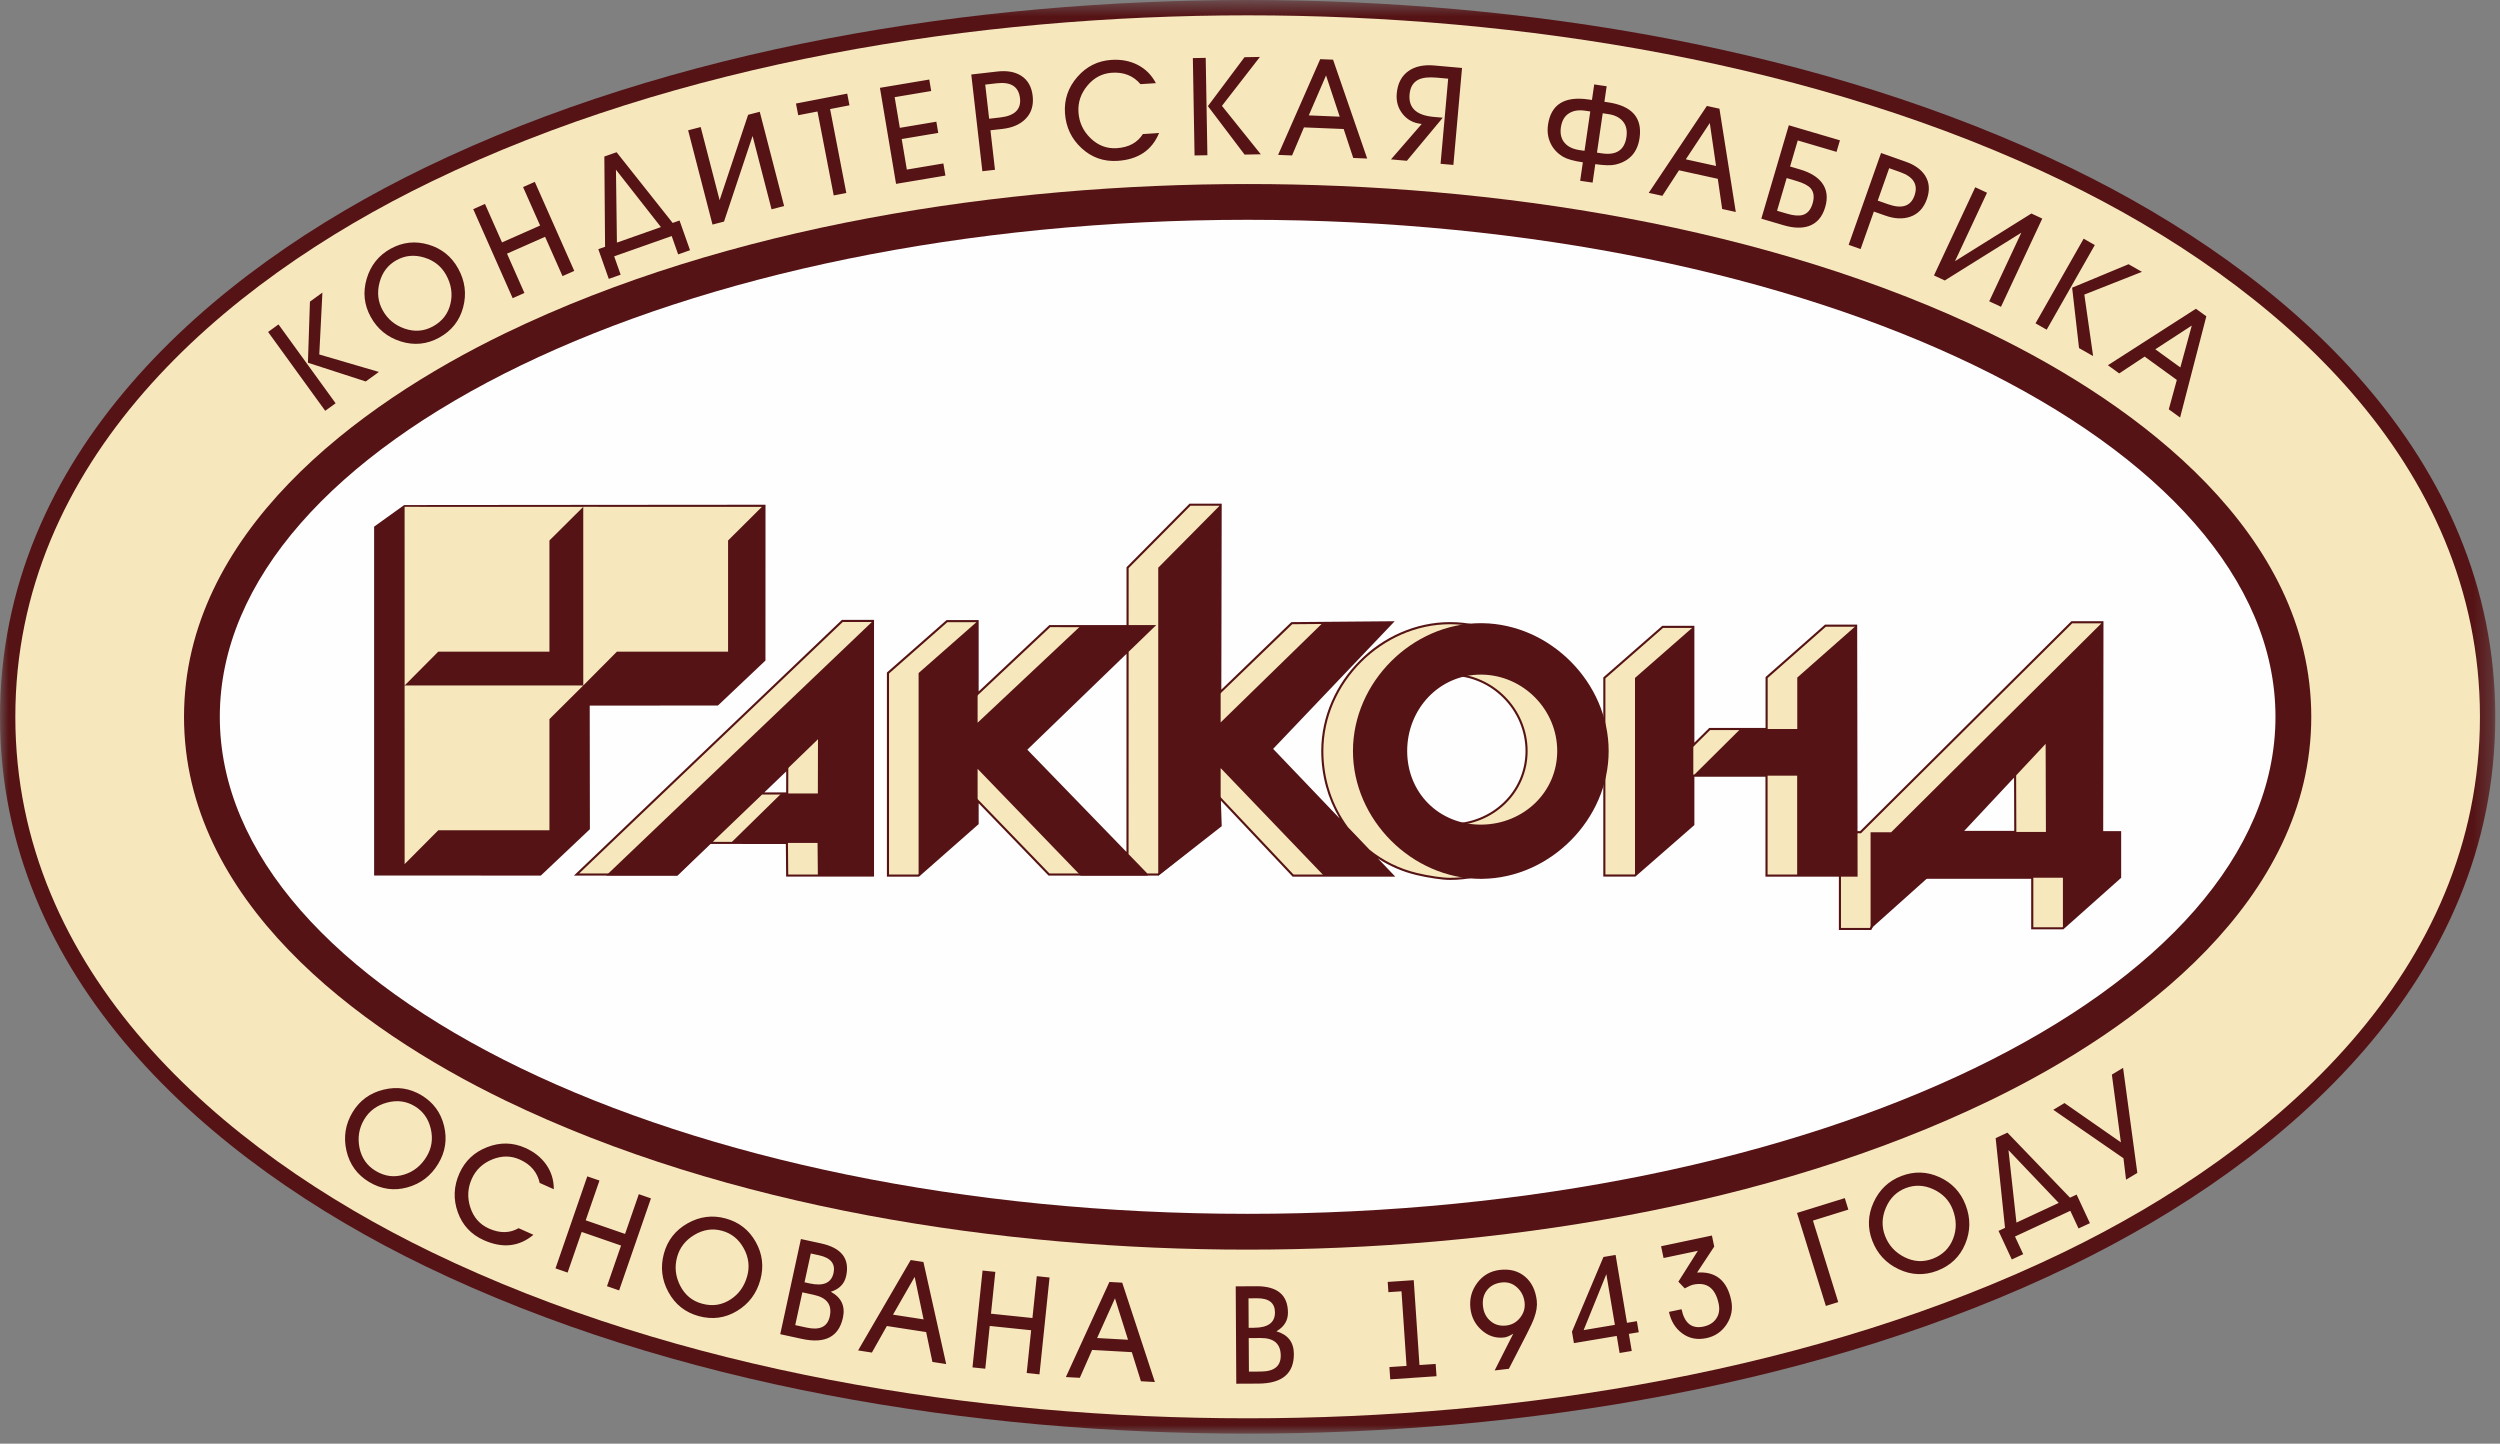 <svg width="142px" height="82px" viewBox="0 0 142 82" version="1.1" xmlns="http://www.w3.org/2000/svg" xmlns:xlink="http://www.w3.org/1999/xlink">
    <rect x="0" y="0" width="142" height="82" fill="#808080" stroke="none"/>
    <defs>
        <polygon id="path-1" points="0 0.569 141.732 0.569 141.732 82 0 82"></polygon>
    </defs>
    <g id="Page-1" stroke="none" stroke-width="1" fill="none" fill-rule="evenodd">
        <g id="Group-38" transform="translate(0, -1)">
            <g id="Group-3" transform="translate(0, 0.431)">
                <mask id="mask-2" fill="white">
                    <use xlink:href="#path-1"></use>
                </mask>
                <g id="Clip-2"></g>
                <path d="M70.866,0.569 C86.443,0.569 103.474,3.263 117.581,10.084 C129.955,16.068 141.732,26.464 141.732,41.285 C141.732,56.105 129.955,66.502 117.581,72.486 C103.475,79.306 86.443,82 70.866,82 C55.289,82 38.257,79.306 24.151,72.486 C11.777,66.502 0,56.105 0,41.285 C0,26.464 11.777,16.068 24.151,10.084 C38.258,3.263 55.289,0.569 70.866,0.569" id="Fill-1" fill="#551315" mask="url(#mask-2)"></path>
            </g>
            <path d="M70.866,1.871 C86.273,1.871 103.235,4.545 117.202,11.299 C129.252,17.125 140.861,27.252 140.861,41.716 C140.861,56.179 129.252,66.305 117.202,72.132 C103.235,78.886 86.273,81.559 70.866,81.559 C55.459,81.559 38.497,78.886 24.531,72.132 C12.481,66.305 0.871,56.179 0.871,41.716 C0.871,27.252 12.48,17.125 24.531,11.299 C38.497,4.545 55.459,1.871 70.866,1.871" id="Fill-4" fill="#F6E7BD"></path>
            <path d="M70.866,11.453 C84.792,11.453 100.397,13.816 113.03,19.925 C121.483,24.013 131.28,31.32 131.28,41.716 C131.28,52.112 121.483,59.419 113.03,63.507 C100.397,69.616 84.792,71.979 70.866,71.979 C56.941,71.979 41.335,69.616 28.702,63.507 C20.249,59.419 10.452,52.112 10.452,41.716 C10.452,31.32 20.249,24.013 28.702,19.925 C41.335,13.816 56.941,11.453 70.866,11.453" id="Fill-6" fill="#551315"></path>
            <path d="M70.866,13.485 C103.103,13.485 129.247,26.127 129.247,41.716 C129.247,57.304 103.103,69.946 70.866,69.946 C38.629,69.946 12.485,57.304 12.485,41.716 C12.485,26.127 38.629,13.485 70.866,13.485" id="Fill-8" fill="#FEFEFE"></path>
            <path d="M109.772,48.252 L114.452,43.251 L114.467,48.254 L109.772,48.252 Z M82.369,39.318 C79.993,39.318 78.187,41.282 78.187,43.657 C78.187,46.033 79.993,47.839 82.369,47.839 C84.746,47.839 86.709,46.033 86.709,43.657 C86.709,41.282 84.746,39.318 82.369,39.318 L82.369,39.318 Z M80.472,50.645 C80.988,50.767 81.825,50.919 82.369,50.919 C86.273,50.919 89.631,47.56 89.631,43.657 C89.631,39.754 86.273,36.395 82.369,36.395 C78.465,36.395 75.107,39.754 75.107,43.657 C75.107,47.017 77.292,49.886 80.472,50.645 L80.472,50.645 Z M79.109,50.733 L73.447,50.733 L69.281,46.316 L69.333,47.9 L65.788,50.672 L64.042,50.672 L64.047,33.245 L67.592,29.666 L69.333,29.666 L69.311,40.315 L73.375,36.395 L79.08,36.346 L72.231,43.536 L79.109,50.733 Z M55.528,40.414 L55.528,36.282 L53.787,36.282 L50.437,39.227 L50.437,50.733 L52.177,50.733 L55.528,47.782 L55.528,46.474 L59.584,50.675 L65.144,50.675 L58.268,43.581 L65.527,36.563 L59.628,36.562 L55.528,40.414 Z M47.845,36.27 L32.748,50.673 L38.459,50.673 L44.716,44.678 L44.712,46.069 L42.638,46.069 L39.775,48.876 L44.696,48.879 L44.712,50.731 L49.585,50.731 L49.585,36.27 L47.845,36.27 Z M96.18,43.331 L97.112,42.406 L100.343,42.406 L100.343,39.484 L103.687,36.536 L105.427,36.536 L105.451,50.733 L100.338,50.736 L100.338,45.059 L96.18,45.059 L96.18,47.837 L92.868,50.73 L91.127,50.73 L91.127,39.505 L94.44,36.605 L96.18,36.605 L96.18,43.331 Z M104.508,53.764 L106.249,53.764 L107.756,50.856 L115.432,50.856 L115.432,53.727 L117.173,53.727 L120.421,50.834 L120.421,48.27 L119.403,48.27 L119.417,36.346 L117.676,36.346 L105.678,48.27 L104.508,48.27 L104.508,53.764 Z" id="Fill-10" fill="#F6E7BD"></path>
            <path d="M114.392,43.402 L114.408,48.193 L109.911,48.193 L114.392,43.402 Z M109.728,48.212 L114.408,43.209 L114.511,43.099 L114.511,43.251 L114.528,48.254 L114.528,48.314 L114.467,48.314 L109.772,48.313 L109.633,48.313 L109.728,48.212 Z M85.387,40.639 C84.611,39.862 83.54,39.378 82.369,39.378 C81.209,39.378 80.187,39.853 79.452,40.616 C78.702,41.395 78.247,42.474 78.247,43.657 C78.247,44.829 78.693,45.86 79.43,46.596 C80.166,47.334 81.198,47.779 82.369,47.779 C83.552,47.779 84.631,47.325 85.41,46.575 C86.173,45.839 86.649,44.817 86.649,43.657 C86.649,42.486 86.164,41.416 85.387,40.639 L85.387,40.639 Z M82.369,39.257 C81.175,39.257 80.122,39.746 79.365,40.533 C78.593,41.334 78.127,42.443 78.127,43.657 C78.127,44.861 78.585,45.923 79.345,46.682 C80.104,47.441 81.164,47.899 82.369,47.899 C83.583,47.899 84.693,47.433 85.494,46.662 C86.28,45.903 86.769,44.851 86.769,43.657 C86.769,42.453 86.271,41.353 85.472,40.554 C84.674,39.756 83.573,39.257 82.369,39.257 L82.369,39.257 Z M76.565,47.984 L77.788,49.263 C78.558,49.885 79.471,50.344 80.486,50.586 C80.773,50.654 81.159,50.732 81.537,50.786 C81.836,50.829 82.131,50.859 82.369,50.859 C84.304,50.859 86.105,50.026 87.421,48.71 C88.738,47.393 89.571,45.592 89.571,43.657 C89.571,41.722 88.738,39.922 87.421,38.605 C86.105,37.289 84.304,36.456 82.369,36.456 C80.434,36.456 78.633,37.289 77.317,38.605 C76,39.922 75.167,41.722 75.167,43.657 C75.167,45.275 75.678,46.779 76.565,47.984 L76.565,47.984 Z M64.106,37.854 L65.378,36.624 L64.106,36.624 L64.106,37.854 Z M64.102,49.514 L65.166,50.612 L65.767,50.612 L69.271,47.872 L69.221,46.318 L69.215,46.159 L69.325,46.275 L73.472,50.672 L78.968,50.672 L77.707,49.353 C77.277,49.005 76.891,48.608 76.554,48.17 C76.527,48.133 76.499,48.098 76.473,48.061 L72.187,43.578 L72.148,43.536 L72.187,43.495 L78.938,36.408 L73.399,36.456 L69.352,40.358 L69.251,40.456 L69.251,40.315 L69.272,29.727 L67.617,29.727 L64.107,33.269 L64.106,36.504 L65.527,36.504 L65.676,36.504 L65.568,36.607 L64.106,38.021 L64.102,49.514 Z M58.352,43.582 L63.985,38.137 L63.982,49.39 L58.352,43.582 Z M64.999,50.612 L64.102,49.687 L64.102,50.612 L64.999,50.612 Z M55.588,36.281 L55.588,40.275 L59.587,36.519 L59.605,36.502 L59.628,36.502 L63.986,36.504 L63.987,33.245 L63.987,33.22 L64.004,33.202 L67.549,29.624 L67.567,29.607 L67.592,29.607 L69.333,29.607 L69.393,29.607 L69.393,29.667 L69.371,40.173 L73.332,36.352 L73.35,36.336 L73.373,36.336 L79.079,36.287 L79.22,36.286 L79.122,36.388 L72.314,43.536 L76.091,47.488 C75.423,46.372 75.047,45.057 75.047,43.657 C75.047,41.689 75.894,39.858 77.232,38.52 C78.57,37.182 80.401,36.335 82.369,36.335 C84.337,36.335 86.168,37.182 87.506,38.52 C88.845,39.859 89.692,41.689 89.692,43.657 C89.692,45.626 88.845,47.457 87.506,48.795 C86.168,50.133 84.337,50.98 82.369,50.98 C82.125,50.98 81.824,50.95 81.519,50.905 C81.136,50.85 80.746,50.772 80.458,50.703 C79.656,50.512 78.915,50.187 78.257,49.755 L79.153,50.691 L79.25,50.793 L79.109,50.793 L73.447,50.793 L73.421,50.793 L73.403,50.774 L69.346,46.473 L69.393,47.899 L69.394,47.929 L69.37,47.947 L65.824,50.72 L65.808,50.733 L65.788,50.733 L65.284,50.733 L65.286,50.735 L65.143,50.735 L59.584,50.735 L59.559,50.735 L59.541,50.716 L55.588,46.623 L55.588,47.783 L55.588,47.81 L55.567,47.828 L52.217,50.778 L52.2,50.794 L52.177,50.794 L50.437,50.794 L50.376,50.794 L50.376,50.734 L50.376,39.228 L50.376,39.2 L50.397,39.182 L53.747,36.236 L53.765,36.221 L53.787,36.221 L55.528,36.221 L55.588,36.221 L55.588,36.281 Z M55.467,40.414 L55.467,36.341 L53.81,36.341 L50.497,39.255 L50.497,50.673 L52.154,50.673 L55.467,47.756 L55.467,46.474 L55.467,46.325 L55.571,46.432 L59.61,50.614 L63.981,50.614 L63.982,49.563 L58.225,43.622 L58.183,43.579 L58.225,43.537 L63.985,37.97 L63.986,36.624 L59.652,36.623 L55.569,40.458 L55.467,40.553 L55.467,40.414 Z M44.656,44.818 L44.653,46.009 L43.413,46.009 L44.656,44.818 Z M40.311,48.816 L39.922,48.816 L42.663,46.13 L43.113,46.13 L40.311,48.816 Z M32.706,50.63 L47.803,36.225 L47.821,36.209 L47.845,36.209 L49.585,36.209 L49.645,36.209 L49.645,36.269 L49.645,50.732 L49.645,50.792 L49.585,50.792 L44.712,50.792 L44.653,50.792 L44.652,50.733 L44.636,48.939 L40.359,48.936 L38.5,50.717 L38.483,50.734 L38.458,50.734 L32.748,50.734 L32.598,50.734 L32.706,50.63 Z M47.869,36.329 L32.898,50.613 L38.435,50.613 L40.185,48.936 L39.775,48.936 L39.628,48.936 L39.733,48.833 L42.596,46.027 L42.614,46.009 L42.638,46.009 L43.239,46.009 L44.674,44.634 L44.777,44.536 L44.776,44.677 L44.773,46.07 L44.773,46.13 L44.712,46.13 L43.287,46.13 L40.484,48.816 L44.696,48.819 L44.756,48.819 L44.756,48.878 L44.772,50.672 L49.525,50.672 L49.525,36.329 L47.869,36.329 Z M104.508,48.21 L104.448,48.21 L104.448,48.271 L104.448,50.673 L100.399,50.675 L100.399,45.059 L100.399,44.999 L100.338,44.999 L96.18,44.999 L96.121,44.999 L96.121,45.059 L96.121,47.81 L92.845,50.669 L91.187,50.669 L91.187,39.533 L94.462,36.666 L96.121,36.666 L96.121,43.331 L96.121,43.475 L96.223,43.373 L97.136,42.466 L100.343,42.466 L100.404,42.466 L100.404,42.406 L100.404,39.512 L103.709,36.597 L105.368,36.597 L105.387,48.21 L104.508,48.21 Z M105.387,48.331 L105.39,50.673 L104.568,50.673 L104.568,48.331 L105.387,48.331 Z M106.248,53.825 L104.508,53.825 L104.448,53.825 L104.448,53.765 L104.448,50.794 L100.338,50.796 L100.278,50.796 L100.278,50.735 L100.278,45.119 L96.241,45.119 L96.241,47.837 L96.241,47.864 L96.22,47.882 L92.907,50.775 L92.89,50.79 L92.868,50.79 L91.127,50.79 L91.067,50.79 L91.067,50.729 L91.067,39.506 L91.067,39.479 L91.087,39.461 L94.401,36.56 L94.417,36.546 L94.44,36.546 L96.18,36.546 L96.241,36.546 L96.241,36.606 L96.241,43.186 L97.069,42.363 L97.086,42.346 L97.112,42.346 L100.284,42.346 L100.284,39.485 L100.284,39.458 L100.303,39.44 L103.647,36.491 L103.663,36.476 L103.687,36.476 L105.427,36.476 L105.488,36.476 L105.488,36.537 L105.507,48.21 L105.654,48.21 L117.634,36.304 L117.652,36.286 L117.676,36.286 L119.416,36.286 L119.477,36.286 L119.477,36.347 L119.462,48.21 L120.421,48.21 L120.482,48.21 L120.482,48.271 L120.482,50.834 L120.482,50.86 L120.461,50.878 L117.212,53.772 L117.196,53.787 L117.173,53.787 L115.432,53.787 L115.371,53.787 L115.371,53.727 L115.371,50.917 L107.793,50.917 L106.302,53.793 L106.285,53.825 L106.248,53.825 Z M104.568,53.705 L106.212,53.705 L107.703,50.829 L107.72,50.796 L107.756,50.796 L115.432,50.796 L115.493,50.796 L115.493,50.857 L115.493,53.667 L117.15,53.667 L120.361,50.806 L120.361,48.331 L119.403,48.331 L119.342,48.331 L119.342,48.271 L119.357,36.407 L117.701,36.407 L105.721,48.313 L105.703,48.331 L105.678,48.331 L105.507,48.331 L105.511,50.733 L105.511,50.793 L105.451,50.793 L104.568,50.794 L104.568,53.705 Z" id="Fill-12" fill="#551315"></path>
            <path d="M106.249,53.765 L109.498,50.857 L113.86,50.857 L113.86,48.253 L111.513,48.253 L113.86,45.744 L113.86,41.869 L107.419,48.271 L106.249,48.271 L106.249,53.765 Z M113.86,50.857 L117.174,50.857 L117.174,53.727 L120.422,50.834 L120.422,48.271 L119.403,48.271 L119.417,36.347 L113.86,41.869 L113.86,45.744 L116.192,43.251 L116.208,48.254 L113.86,48.253 L113.86,50.857 Z" id="Fill-14" fill="#551315"></path>
            <path d="M84.11,36.396 L84.189,36.397 L84.189,39.319 L84.11,39.318 C81.734,39.318 79.928,41.282 79.928,43.658 C79.928,46.034 81.734,47.839 84.11,47.839 L84.189,47.838 L84.189,50.918 L84.11,50.919 C80.207,50.919 76.848,47.561 76.848,43.658 C76.848,39.754 80.207,36.396 84.11,36.396 L84.11,36.396 Z M84.189,36.397 C88.058,36.442 91.372,39.781 91.372,43.658 C91.372,47.535 88.058,50.874 84.189,50.918 L84.189,47.838 C86.529,47.798 88.45,46.007 88.45,43.658 C88.45,41.308 86.529,39.362 84.189,39.319 L84.189,36.397 Z" id="Fill-16" fill="#551315"></path>
            <polygon id="Fill-18" fill="#551315" points="69.333 42.033 69.333 29.666 65.788 33.244 65.788 50.737 69.333 47.9 69.333 44.627 75.187 50.732 79.165 50.732 72.231 43.536 79.08 36.346 75.115 36.395"></polygon>
            <polygon id="Fill-20" fill="#551315" points="55.528 42.049 55.528 36.281 52.177 39.228 52.177 50.734 55.528 47.783 55.528 44.671 61.382 50.733 65.202 50.733 58.268 43.58 65.527 36.564 61.369 36.562"></polygon>
            <polygon id="Fill-22" fill="#551315" points="49.586 36.269 34.428 50.732 38.459 50.732 46.461 42.988 46.454 46.07 44.379 46.07 41.517 48.875 46.437 48.878 46.454 50.732 49.586 50.732"></polygon>
            <polygon id="Fill-24" fill="#551315" points="96.18 45.059 96.18 36.606 92.868 39.506 92.868 50.73 96.18 47.837 96.18 45.059 102.079 45.059 102.079 50.736 105.451 50.733 105.427 36.537 102.085 39.485 102.085 42.406 98.853 42.406"></polygon>
            <path d="M33.496,41.08 L40.779,41.073 L43.478,38.518 L43.481,29.669 C36.715,29.668 29.724,29.687 22.958,29.687 L21.25,30.913 L21.25,50.729 L30.717,50.734 L33.506,48.098 L33.496,41.08 Z" id="Fill-26" fill="#551315"></path>
            <polygon id="Fill-28" fill="#F6E7BD" points="31.208 38.014 24.893 38.014 22.983 39.935 22.982 29.788 33.129 29.789 31.208 31.699"></polygon>
            <polygon id="Fill-30" fill="#F6E7BD" points="31.208 48.16 24.893 48.16 22.983 50.081 22.982 39.934 33.129 39.935 31.208 41.845"></polygon>
            <polygon id="Fill-32" fill="#F6E7BD" points="41.355 38.014 35.04 38.014 33.13 39.935 33.129 29.788 43.276 29.789 41.355 31.699"></polygon>
            <path d="M124.493,19.492 L123.844,21.871 L122.421,20.84 L124.493,19.492 Z M123.187,24.25 L123.829,24.716 L125.32,18.966 L124.728,18.537 L119.729,21.745 L120.371,22.21 L121.815,21.255 L123.644,22.58 L123.187,24.25 Z M118.089,20.771 L117.697,17.34 L120.902,16.008 L121.663,16.441 L118.39,17.733 L118.889,21.226 L118.089,20.771 Z M118.985,14.918 L118.351,14.558 L115.618,19.366 L116.252,19.726 L118.985,14.918 Z M114.811,14.217 L110.463,16.931 L109.85,16.645 L112.194,11.636 L112.862,11.948 L111.044,15.835 L115.383,13.127 L116.001,13.416 L113.656,18.426 L112.988,18.113 L114.811,14.217 Z M106.435,13.017 L105.683,15.146 L105.003,14.906 L106.844,9.69 L108.249,10.186 C108.761,10.367 109.129,10.633 109.352,10.983 C109.592,11.366 109.623,11.809 109.446,12.311 C109.265,12.823 108.949,13.157 108.498,13.312 C108.084,13.454 107.614,13.433 107.088,13.247 L106.435,13.017 Z M107.305,10.554 L106.655,12.394 L107.249,12.603 C108.031,12.879 108.529,12.716 108.742,12.112 C108.962,11.489 108.69,11.043 107.928,10.774 L107.305,10.554 Z M101.483,11.114 L100.936,12.971 L101.504,13.138 C101.882,13.25 102.18,13.273 102.396,13.209 C102.664,13.133 102.85,12.915 102.956,12.557 C103.063,12.194 103.027,11.908 102.848,11.7 C102.704,11.535 102.438,11.396 102.051,11.282 L101.483,11.114 Z M100.043,13.421 L101.605,8.115 L104.509,8.97 L104.315,9.626 L102.112,8.977 L101.676,10.458 L102.243,10.625 C102.813,10.793 103.225,11.043 103.48,11.374 C103.769,11.753 103.833,12.217 103.671,12.767 C103.509,13.318 103.204,13.674 102.756,13.835 C102.362,13.975 101.881,13.962 101.31,13.794 L100.043,13.421 Z M97.116,7.987 L95.754,10.05 L97.471,10.427 L97.116,7.987 Z M97.819,12.87 L97.571,11.157 L95.366,10.672 L94.423,12.124 L93.648,11.954 L96.951,7.017 L97.664,7.174 L98.593,13.041 L97.819,12.87 Z M90.327,7.331 L90.015,7.286 C89.65,7.233 89.347,7.286 89.102,7.447 C88.859,7.606 88.712,7.869 88.657,8.237 C88.604,8.604 88.68,8.903 88.885,9.131 C89.071,9.34 89.349,9.471 89.72,9.525 L90.001,9.566 L90.327,7.331 Z M91.258,5.899 L91.13,6.781 L91.327,6.81 C92.695,7.01 93.295,7.687 93.127,8.842 C93.009,9.653 92.557,10.154 91.774,10.345 C91.521,10.407 91.135,10.399 90.612,10.323 L90.46,11.372 L89.753,11.269 L89.906,10.22 C89.389,10.144 89.018,10.041 88.794,9.91 C88.465,9.717 88.224,9.46 88.072,9.138 C87.92,8.815 87.872,8.464 87.927,8.083 C88.096,6.929 88.864,6.45 90.232,6.65 L90.423,6.678 L90.551,5.796 L91.258,5.899 Z M91.034,7.434 L90.708,9.669 L90.997,9.712 C91.812,9.831 92.274,9.52 92.383,8.78 C92.435,8.413 92.369,8.118 92.181,7.895 C91.994,7.673 91.718,7.534 91.353,7.481 L91.034,7.434 Z M82.256,5.469 L81.605,5.41 C81.157,5.37 80.813,5.407 80.578,5.519 C80.271,5.667 80.1,5.947 80.063,6.36 C79.995,7.125 80.45,7.552 81.43,7.639 L81.95,7.685 L79.911,10.133 L79.008,10.053 L80.754,8.041 C80.305,8.001 79.946,7.815 79.678,7.483 C79.409,7.15 79.295,6.759 79.335,6.31 C79.387,5.729 79.615,5.3 80.02,5.022 C80.392,4.767 80.878,4.666 81.474,4.72 L83.043,4.86 L82.552,10.369 L81.824,10.304 L82.256,5.469 Z M75.319,5.286 L74.339,7.554 L76.096,7.627 L75.319,5.286 Z M76.864,9.972 L76.321,8.328 L74.065,8.236 L73.389,9.83 L72.597,9.798 L74.988,4.36 L75.718,4.39 L77.656,10.005 L76.864,9.972 Z M70.693,9.781 L68.609,7.028 L70.688,4.249 L71.563,4.234 L69.406,7.013 L71.614,9.764 L70.693,9.781 Z M68.484,4.287 L68.58,9.817 L67.851,9.83 L67.754,4.3 L68.484,4.287 Z M64.917,8.612 L65.837,8.552 C65.433,9.533 64.649,10.061 63.484,10.137 C62.692,10.188 62.008,9.948 61.432,9.415 C60.855,8.883 60.542,8.218 60.49,7.421 C60.44,6.649 60.674,5.966 61.192,5.37 C61.711,4.775 62.356,4.451 63.127,4.402 C63.674,4.366 64.165,4.457 64.6,4.675 C65.056,4.903 65.407,5.252 65.654,5.723 L64.779,5.78 C64.374,5.303 63.834,5.087 63.16,5.131 C62.607,5.167 62.143,5.41 61.767,5.86 C61.391,6.31 61.221,6.814 61.257,7.371 C61.294,7.949 61.521,8.439 61.937,8.844 C62.365,9.263 62.865,9.453 63.437,9.416 C64.112,9.372 64.605,9.104 64.917,8.612 L64.917,8.612 Z M56.258,8.4 L56.515,10.644 L55.798,10.726 L55.168,5.231 L56.649,5.062 C57.189,5 57.636,5.077 57.991,5.295 C58.373,5.534 58.596,5.919 58.656,6.448 C58.718,6.987 58.579,7.426 58.242,7.763 C57.932,8.072 57.5,8.258 56.946,8.322 L56.258,8.4 Z M55.961,5.805 L56.183,7.744 L56.809,7.672 C57.634,7.578 58.009,7.213 57.936,6.576 C57.861,5.92 57.421,5.638 56.618,5.73 L55.961,5.805 Z M53.583,10.284 L53.7,10.973 L50.896,11.444 L49.98,5.989 L52.783,5.518 L52.892,6.17 L50.817,6.519 L51.11,8.261 L53.185,7.912 L53.292,8.549 L51.217,8.897 L51.508,10.632 L53.583,10.284 Z M47.149,7.195 L48.071,11.962 L47.355,12.1 L46.433,7.333 L45.339,7.545 L45.211,6.881 L48.122,6.318 L48.25,6.982 L47.149,7.195 Z M42.747,8.723 L43.824,12.888 L44.538,12.704 L43.154,7.349 L42.493,7.52 L40.874,12.371 L39.799,8.216 L39.085,8.401 L40.47,13.756 L41.124,13.586 L42.747,8.723 Z M37.541,13.898 L34.986,10.639 L35.041,14.78 L37.541,13.898 Z M34.327,9.891 L35.022,9.646 L38.207,13.662 L38.598,13.525 L39.194,15.212 L38.52,15.45 L38.152,14.407 L34.885,15.56 L35.253,16.603 L34.579,16.841 L33.984,15.153 L34.368,15.017 L34.327,9.891 Z M28.798,15.408 L29.787,17.641 L29.119,17.937 L26.88,12.88 L27.547,12.584 L28.514,14.769 L30.678,13.81 L29.71,11.626 L30.377,11.331 L32.618,16.388 L31.951,16.683 L30.961,14.45 L28.798,15.408 Z M26.028,16.259 C26.416,16.963 26.509,17.695 26.307,18.455 C26.106,19.215 25.653,19.788 24.949,20.176 C24.254,20.559 23.526,20.632 22.767,20.395 C22.009,20.158 21.437,19.692 21.055,18.996 C20.68,18.314 20.604,17.593 20.828,16.832 C21.053,16.072 21.506,15.504 22.187,15.128 C22.874,14.75 23.591,14.673 24.339,14.895 C25.087,15.117 25.65,15.572 26.028,16.259 L26.028,16.259 Z M25.341,16.619 C25.635,17.153 25.717,17.696 25.587,18.246 C25.456,18.815 25.126,19.245 24.597,19.537 C24.09,19.816 23.556,19.86 22.995,19.669 C22.433,19.478 22.014,19.129 21.735,18.622 C21.465,18.133 21.408,17.604 21.561,17.034 C21.715,16.464 22.037,16.044 22.526,15.775 C23.015,15.506 23.539,15.457 24.098,15.628 C24.658,15.8 25.072,16.13 25.341,16.619 L25.341,16.619 Z M20.774,22.667 L21.521,22.126 L18.135,21.134 L18.313,17.62 L17.604,18.134 L17.49,21.603 L20.774,22.667 Z M15.819,19.427 L19.063,23.906 L18.472,24.334 L15.228,19.855 L15.819,19.427 Z" id="Fill-34" fill="#551315"></path>
            <path d="M117.263,63.654 L116.627,64.036 L120.612,66.788 L120.76,68.006 L121.4,67.622 L120.591,61.654 L119.954,62.038 L120.466,65.884 L117.263,63.654 Z M116.936,69.325 L114.081,66.327 L114.534,70.443 L116.936,69.325 Z M113.353,65.645 L114.022,65.334 L117.576,69.028 L117.953,68.853 L118.707,70.475 L118.061,70.777 L117.594,69.774 L114.451,71.234 L114.918,72.237 L114.27,72.538 L113.516,70.915 L113.885,70.743 L113.353,65.645 Z M111.648,69.445 C111.936,70.196 111.927,70.933 111.623,71.658 C111.32,72.383 110.791,72.889 110.04,73.177 C109.299,73.46 108.57,73.433 107.85,73.093 C107.13,72.755 106.629,72.215 106.346,71.473 C106.067,70.746 106.091,70.021 106.418,69.299 C106.745,68.576 107.272,68.075 107.999,67.797 C108.731,67.517 109.451,67.539 110.162,67.862 C110.873,68.185 111.368,68.713 111.648,69.445 L111.648,69.445 Z M110.918,69.707 C110.719,69.186 110.353,68.802 109.823,68.555 C109.293,68.308 108.767,68.285 108.246,68.484 C107.725,68.684 107.349,69.055 107.118,69.599 C106.886,70.142 106.871,70.675 107.07,71.196 C107.278,71.736 107.645,72.14 108.174,72.406 C108.704,72.672 109.24,72.702 109.781,72.495 C110.344,72.279 110.731,71.898 110.939,71.352 C111.142,70.825 111.135,70.277 110.918,69.707 L110.918,69.707 Z M102.975,70.33 L104.412,74.959 L103.709,75.178 L102.07,69.895 L104.784,69.053 L104.987,69.706 L102.975,70.33 Z M94.797,75.515 L95.511,75.365 C95.68,76.162 96.094,76.49 96.755,76.351 C97.081,76.282 97.325,76.131 97.484,75.895 C97.644,75.66 97.689,75.38 97.621,75.054 C97.433,74.167 96.954,73.805 96.183,73.967 C96.073,73.99 95.909,74.062 95.694,74.18 L95.331,73.801 L96.438,72.046 L94.49,72.456 L94.35,71.787 L97.237,71.178 L97.368,71.806 L96.394,73.282 C97.45,73.206 98.094,73.728 98.331,74.851 C98.434,75.342 98.349,75.797 98.075,76.218 C97.799,76.64 97.415,76.903 96.924,77.006 C96.404,77.116 95.947,77.027 95.552,76.737 C95.159,76.449 94.909,76.042 94.797,75.515 L94.797,75.515 Z M89.951,76.55 L91.725,76.252 L91.24,73.372 L89.951,76.55 Z M92.519,76.765 L92.683,77.735 L91.993,77.85 L91.831,76.881 L89.398,77.29 L89.288,76.638 L91.076,72.396 L91.766,72.28 L92.413,76.136 L92.975,76.042 L93.081,76.671 L92.519,76.765 Z M85.704,78.747 L84.897,78.841 L85.953,76.754 C85.746,76.882 85.576,76.952 85.445,76.968 C84.956,77.025 84.525,76.884 84.15,76.546 C83.787,76.222 83.578,75.813 83.52,75.32 C83.457,74.78 83.587,74.297 83.909,73.867 C84.23,73.438 84.657,73.193 85.192,73.131 C85.772,73.063 86.254,73.195 86.638,73.527 C87.004,73.845 87.222,74.297 87.29,74.882 C87.323,75.172 87.272,75.503 87.135,75.875 C87.061,76.079 86.918,76.387 86.707,76.798 L85.704,78.747 Z M86.597,74.974 C86.556,74.632 86.415,74.349 86.168,74.124 C85.922,73.899 85.63,73.806 85.293,73.845 C84.931,73.888 84.653,74.033 84.46,74.284 C84.266,74.533 84.192,74.84 84.234,75.202 C84.275,75.554 84.418,75.834 84.665,76.04 C84.909,76.248 85.207,76.33 85.555,76.29 C85.876,76.253 86.141,76.105 86.344,75.845 C86.55,75.587 86.633,75.296 86.597,74.974 L86.597,74.974 Z M80.3,73.713 L80.626,78.534 L81.546,78.472 L81.594,79.169 L78.965,79.347 L78.918,78.65 L79.891,78.584 L79.605,74.345 L78.861,74.396 L78.822,73.813 L80.3,73.713 Z M70.221,79.595 L70.189,74.065 L71.358,74.058 C72.55,74.052 73.15,74.55 73.156,75.554 C73.159,76.01 72.939,76.364 72.501,76.618 C73.157,76.809 73.487,77.237 73.492,77.903 C73.496,79.019 72.826,79.581 71.481,79.589 L70.221,79.595 Z M70.927,77.003 L70.939,78.908 L71.615,78.904 C72.373,78.9 72.749,78.598 72.746,77.999 C72.743,77.328 72.362,76.995 71.605,76.999 L70.927,77.003 Z M70.915,74.745 L70.924,76.419 L71.233,76.417 C72.026,76.413 72.421,76.121 72.418,75.543 C72.415,75.005 72.076,74.738 71.4,74.742 L70.915,74.745 Z M63.331,74.746 L62.316,77 L64.072,77.098 L63.331,74.746 Z M64.805,79.455 L64.287,77.802 L62.032,77.676 L61.334,79.26 L60.541,79.217 L63.014,73.815 L63.742,73.856 L65.597,79.499 L64.805,79.455 Z M56.217,76.314 L55.964,78.743 L55.237,78.668 L55.809,73.167 L56.535,73.242 L56.288,75.618 L58.642,75.863 L58.889,73.487 L59.614,73.562 L59.042,79.064 L58.316,78.988 L58.569,76.558 L56.217,76.314 Z M51.953,73.528 L50.722,75.672 L52.459,75.941 L51.953,73.528 Z M52.961,78.358 L52.605,76.662 L50.374,76.317 L49.523,77.826 L48.74,77.704 L51.727,72.57 L52.45,72.681 L53.743,78.479 L52.961,78.358 Z M44.318,76.782 L45.492,71.377 L46.633,71.625 C47.798,71.878 48.276,72.495 48.062,73.476 C47.965,73.922 47.675,74.22 47.191,74.372 C47.791,74.701 48.02,75.191 47.879,75.842 C47.642,76.933 46.865,77.335 45.55,77.05 L44.318,76.782 Z M45.574,74.405 L45.169,76.267 L45.83,76.41 C46.569,76.571 47.004,76.359 47.13,75.773 C47.273,75.118 46.974,74.71 46.233,74.549 L45.574,74.405 Z M46.053,72.198 L45.697,73.835 L45.996,73.9 C46.773,74.069 47.221,73.87 47.346,73.304 C47.459,72.779 47.185,72.445 46.526,72.301 L46.053,72.198 Z M43.188,73.692 C42.977,74.467 42.535,75.058 41.861,75.464 C41.188,75.869 40.464,75.967 39.688,75.755 C38.922,75.546 38.349,75.092 37.968,74.394 C37.587,73.696 37.502,72.964 37.711,72.198 C37.916,71.447 38.364,70.877 39.053,70.486 C39.743,70.096 40.465,70.003 41.215,70.208 C41.971,70.414 42.541,70.857 42.923,71.537 C43.306,72.217 43.395,72.935 43.188,73.692 L43.188,73.692 Z M42.444,73.472 C42.59,72.934 42.523,72.408 42.24,71.896 C41.958,71.384 41.547,71.054 41.008,70.907 C40.471,70.761 39.947,70.839 39.441,71.141 C38.934,71.444 38.606,71.864 38.459,72.403 C38.306,72.961 38.367,73.504 38.636,74.031 C38.907,74.559 39.321,74.899 39.88,75.05 C40.462,75.21 40.998,75.131 41.489,74.813 C41.965,74.507 42.283,74.06 42.444,73.472 L42.444,73.472 Z M33.039,70.974 L32.24,73.282 L31.552,73.044 L33.358,67.817 L34.05,68.055 L33.267,70.313 L35.504,71.087 L36.285,68.829 L36.974,69.068 L35.166,74.295 L34.477,74.056 L35.276,71.747 L33.039,70.974 Z M29.457,70.761 L30.299,71.136 C29.485,71.816 28.546,71.918 27.48,71.442 C26.755,71.118 26.262,70.587 26,69.847 C25.738,69.108 25.77,68.374 26.096,67.644 C26.412,66.938 26.936,66.442 27.674,66.157 C28.41,65.871 29.13,65.886 29.837,66.201 C30.337,66.425 30.729,66.735 31.012,67.13 C31.309,67.544 31.457,68.016 31.456,68.548 L30.655,68.191 C30.518,67.58 30.142,67.137 29.524,66.862 C29.02,66.636 28.495,66.635 27.953,66.858 C27.41,67.081 27.026,67.448 26.797,67.958 C26.561,68.486 26.534,69.026 26.713,69.577 C26.896,70.147 27.25,70.549 27.773,70.782 C28.392,71.058 28.953,71.051 29.457,70.761 L29.457,70.761 Z M24.892,67.1 C24.479,67.789 23.892,68.237 23.134,68.445 C22.377,68.653 21.652,68.549 20.963,68.135 C20.284,67.726 19.855,67.134 19.678,66.359 C19.502,65.584 19.617,64.856 20.026,64.175 C20.427,63.508 21.014,63.081 21.784,62.892 C22.555,62.704 23.273,62.81 23.941,63.211 C24.611,63.615 25.04,64.196 25.223,64.954 C25.407,65.713 25.297,66.428 24.892,67.1 L24.892,67.1 Z M24.235,66.687 C24.523,66.208 24.601,65.684 24.468,65.114 C24.335,64.545 24.029,64.116 23.552,63.829 C23.073,63.541 22.549,63.474 21.979,63.628 C21.409,63.781 20.98,64.096 20.692,64.575 C20.393,65.071 20.303,65.61 20.419,66.191 C20.537,66.772 20.843,67.211 21.34,67.509 C21.858,67.821 22.395,67.89 22.953,67.717 C23.494,67.552 23.922,67.209 24.235,66.687 L24.235,66.687 Z" id="Fill-36" fill="#551315"></path>
        </g>
    </g>
</svg>